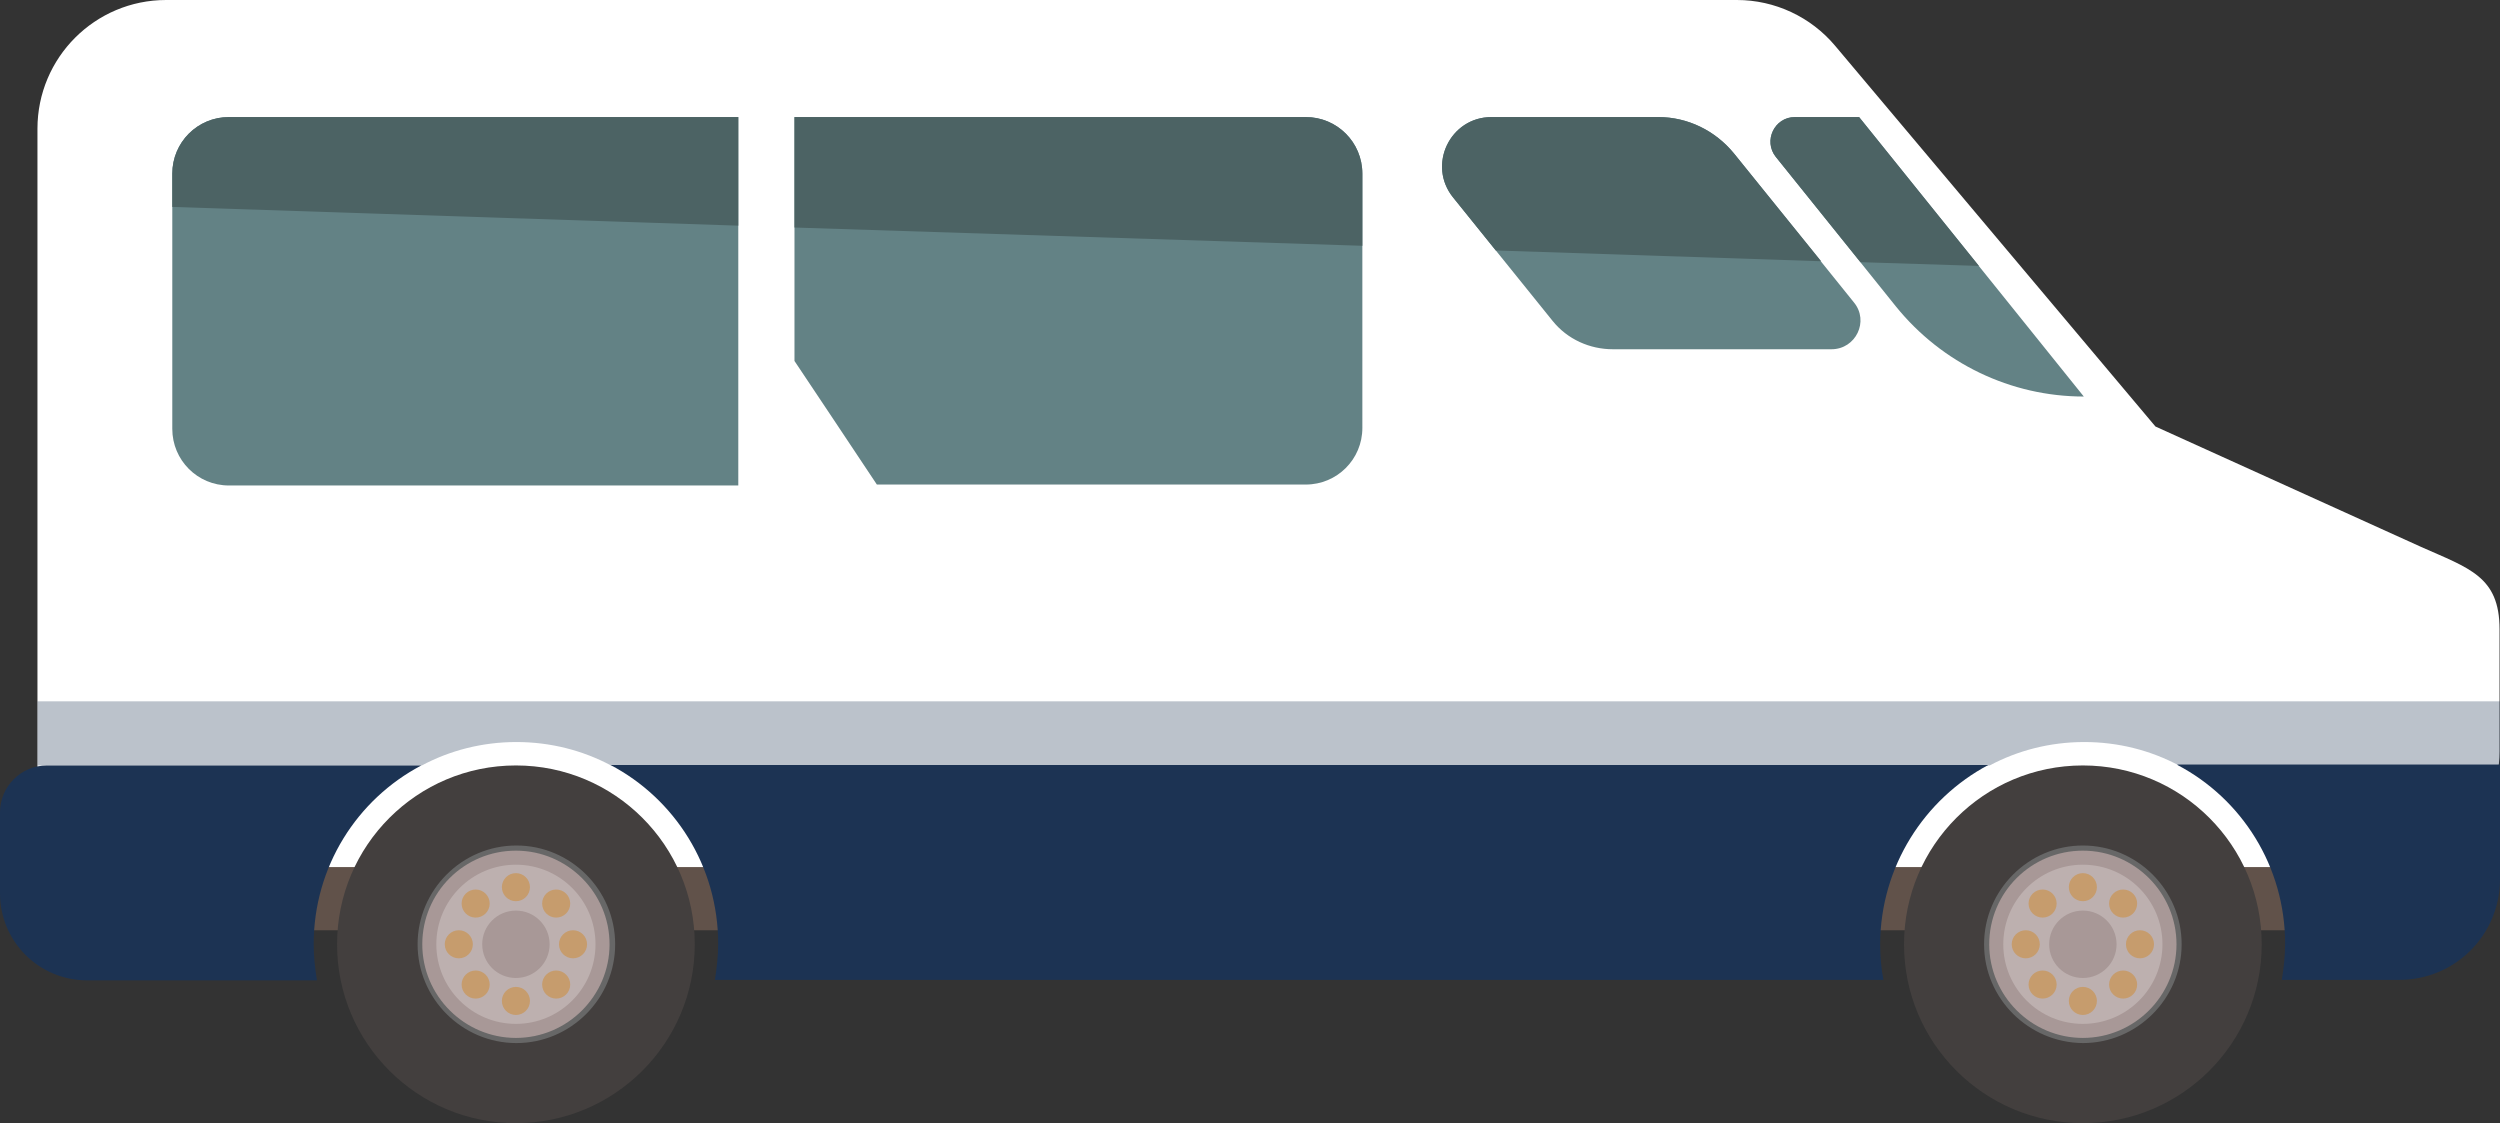 <?xml version="1.0" encoding="utf-8"?>
<!-- Generator: Adobe Illustrator 18.1.1, SVG Export Plug-In . SVG Version: 6.00 Build 0)  -->
<svg version="1.1" id="Lager_1" xmlns="http://www.w3.org/2000/svg" xmlns:xlink="http://www.w3.org/1999/xlink" x="0px" y="0px"
	 viewBox="0 0 534 239.9" enable-background="new 0 0 534 239.9" xml:space="preserve">
<rect x="0" y="0" width="534" height="239.9" fill="#333333" stroke="none"/>
<path opacity="0.2" fill="#808081" d="M443.9,115.9H25.2V17.5h369.7l60.8,73.4C463.9,100.9,456.8,115.9,443.9,115.9z"/>
<rect x="21.7" y="183.5" fill="#61524A" width="500" height="15.2"/>
<path fill="#FFFFFF" d="M299.1,0H371c8.1,0,15.8,3.6,21,9.8l68.4,81.3l56.7,25.7c10.3,4.6,16.8,6.3,16.8,17.6v26.1
	c0,13.7-11.1,24.7-24.7,24.7H8V27.5C8,12.3,20.3,0,35.5,0H299.1z"/>
<path fill="#638285" d="M278.9,25H169.7v52.1c4.6,6.9,11.3,16.9,17.6,26.4h91.6c6.7,0,12.1-5.4,12.1-12.1V37.1
	C291,30.4,285.6,25,278.9,25z"/>
<path fill="#638285" d="M157.7,25H48.9c-6.7,0-12.1,5.4-12.1,12.1v54.5c0,6.7,5.4,12.1,12.1,12.1h108.8V25z"/>
<path fill="#638285" d="M397.1,25h-13.7c-4.4,0-6.8,5.1-4.1,8.5L405,65.5c9.8,12.1,24.5,19.2,40.1,19.2h0L397.1,25z"/>
<path fill="#638285" d="M331.6,68.5C331.6,68.6,331.6,68.6,331.6,68.5c3.2,4,8,6.1,12.9,6.1h46.7c5.2,0,8.1-6,4.8-10l-25.6-31.8
	c-4-4.9-9.9-7.8-16.2-7.8h-35.6c-8.9,0-13.8,10.3-8.2,17.2L331.6,68.5z"/>
<path fill="#4C6364" d="M397.1,25h-13.7c-4.4,0-6.8,5.1-4.1,8.5L397.4,56l25.3,0.8L397.1,25z"/>
<path fill="#4C6364" d="M370.4,32.8c-4-4.9-9.9-7.8-16.2-7.8h-35.6c-8.9,0-13.8,10.3-8.2,17.2l9.1,11.3l69.5,2.3L370.4,32.8z"/>
<path fill="#4C6364" d="M291,52.5V37.1c0-6.7-5.4-12.1-12.1-12.1H169.7v23.6L291,52.5z"/>
<path fill="#4C6364" d="M157.7,48.2V25H48.9c-6.7,0-12.1,5.4-12.1,12.1v7.1L157.7,48.2z"/>
<g>
	<circle fill="#433F3E" cx="444.9" cy="201.7" r="38.2"/>
	<circle fill="#A89897" cx="444.9" cy="201.7" r="20.5"/>
	<g>
		<path fill="#676767" d="M423.8,201.7c0-11.6,9.5-21.1,21.1-21.1c11.6,0,21.1,9.5,21.1,21.1c0,11.6-9.5,21.1-21.1,21.1
			C433.3,222.7,423.8,213.3,423.8,201.7z M424.9,201.7c0,11,9,20,20,20s20-9,20-20c0-11-9-20-20-20S424.9,190.6,424.9,201.7z"/>
	</g>
	<circle fill="#BDB0AF" cx="444.9" cy="201.7" r="17"/>
	<circle fill="#A89897" cx="444.9" cy="201.7" r="7.2"/>
	<circle fill="#C69C6D" cx="444.9" cy="189.5" r="3"/>
	<circle fill="#C69C6D" cx="453.5" cy="193" r="3"/>
	<circle fill="#C69C6D" cx="457.1" cy="201.7" r="3"/>
	<circle fill="#C69C6D" cx="453.5" cy="210.3" r="3"/>
	<circle fill="#C69C6D" cx="444.9" cy="213.8" r="3"/>
	<circle fill="#C69C6D" cx="436.3" cy="210.3" r="3"/>
	<circle fill="#C69C6D" cx="432.7" cy="201.7" r="3"/>
	<circle fill="#C69C6D" cx="436.3" cy="193" r="3"/>
</g>
<g>
	<circle fill="#433F3E" cx="110.2" cy="201.7" r="38.2"/>
	<circle fill="#A89897" cx="110.2" cy="201.7" r="20.5"/>
	<g>
		<path fill="#676767" d="M89.2,201.7c0-11.6,9.5-21.1,21.1-21.1s21.1,9.5,21.1,21.1c0,11.6-9.5,21.1-21.1,21.1
			S89.2,213.3,89.2,201.7z M90.2,201.7c0,11,9,20,20,20s20-9,20-20c0-11-9-20-20-20S90.2,190.6,90.2,201.7z"/>
	</g>
	<circle fill="#BDB0AF" cx="110.2" cy="201.7" r="17"/>
	<circle fill="#A89897" cx="110.2" cy="201.7" r="7.2"/>
	<circle fill="#C69C6D" cx="110.2" cy="189.5" r="3"/>
	<circle fill="#C69C6D" cx="118.8" cy="193" r="3"/>
	<circle fill="#C69C6D" cx="122.4" cy="201.7" r="3"/>
	<circle fill="#C69C6D" cx="118.8" cy="210.3" r="3"/>
	<circle fill="#C69C6D" cx="110.2" cy="213.8" r="3"/>
	<circle fill="#C69C6D" cx="101.6" cy="210.3" r="3"/>
	<circle fill="#C69C6D" cx="98" cy="201.7" r="3"/>
	<circle fill="#C69C6D" cx="101.6" cy="193" r="3"/>
</g>
<path fill="#1C3353" d="M465.1,163.4c13.7,7.2,23,21.6,23,38.2c0,2.6-0.3,5.2-0.7,7.7h25.1c11.9,0,21.5-9.6,21.5-21.5v-24.5H465.1z"
	/>
<g>
	<path fill="#1C3353" d="M67,201.7c0-16.6,9.3-31,23-38.2H10c-5.5,0-10,4.5-10,10v17.3c0,10.3,8.3,18.6,18.6,18.6h49.1
		C67.3,206.9,67,204.3,67,201.7z"/>
	<path fill="#1C3353" d="M424.7,163.4H130.4c13.7,7.2,23,21.6,23,38.2c0,2.6-0.3,5.2-0.7,7.7h249.6c-0.5-2.5-0.7-5.1-0.7-7.7
		C401.7,185.1,411,170.7,424.7,163.4z"/>
</g>
<path opacity="0.3" fill="#1C3353" d="M8,149.8v13.7h82.1c6-3.2,12.9-5,20.2-5s14.2,1.8,20.2,5H425c6-3.2,12.9-5,20.2-5
	s14.2,1.8,20.2,5H534v-13.7H8z"/>
</svg>
